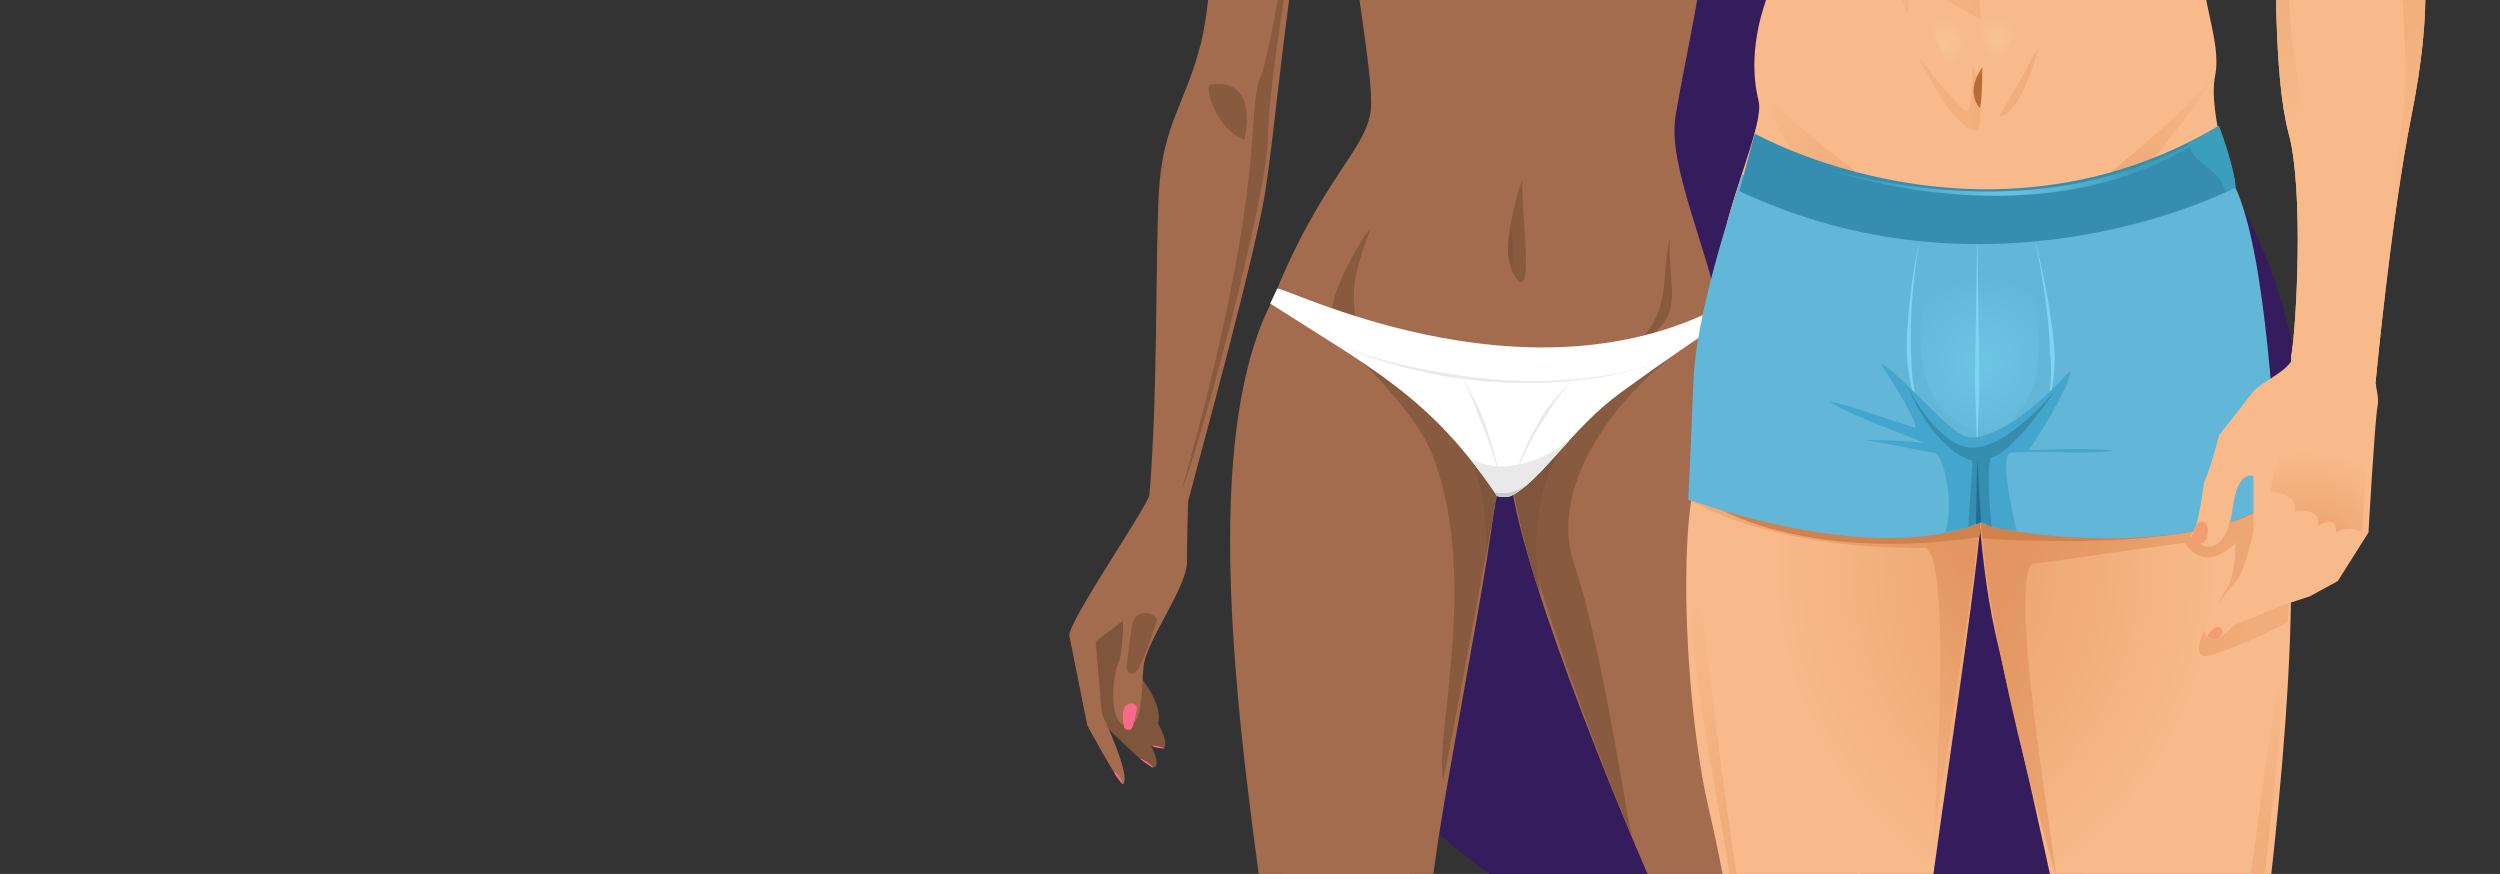 <?xml version="1.0" encoding="UTF-8"?><svg id="Layer_2" xmlns="http://www.w3.org/2000/svg" xmlns:xlink="http://www.w3.org/1999/xlink" viewBox="0 0 855.38 299.01"><rect x="0" y="0" width="855.38" height="299.01" fill="#333333" stroke="none"/><defs><style>.cls-1{clip-path:url(#clippath);}.cls-2{fill:none;}.cls-2,.cls-3,.cls-4,.cls-5,.cls-6,.cls-7,.cls-8,.cls-9,.cls-10,.cls-11,.cls-12,.cls-13,.cls-14,.cls-15,.cls-16,.cls-17,.cls-18,.cls-19,.cls-20,.cls-21,.cls-22,.cls-23,.cls-24,.cls-25,.cls-26,.cls-27,.cls-28,.cls-29,.cls-30,.cls-31,.cls-32,.cls-33,.cls-34,.cls-35,.cls-36,.cls-37,.cls-38,.cls-39,.cls-40,.cls-41{stroke-width:0px;}.cls-3{fill:url(#linear-gradient);}.cls-4{fill:url(#radial-gradient);}.cls-5{fill:url(#radial-gradient-14);}.cls-6{fill:url(#radial-gradient-13);}.cls-7{fill:url(#radial-gradient-12);}.cls-8{fill:url(#radial-gradient-15);}.cls-9{fill:url(#radial-gradient-11);}.cls-10{fill:url(#radial-gradient-10);}.cls-11{fill:url(#radial-gradient-2);}.cls-12{fill:url(#radial-gradient-3);}.cls-13{fill:url(#radial-gradient-4);}.cls-14{fill:url(#radial-gradient-6);}.cls-15{fill:url(#radial-gradient-9);}.cls-16{fill:url(#radial-gradient-8);}.cls-17{fill:url(#radial-gradient-5);}.cls-18{fill:url(#radial-gradient-7);}.cls-19,.cls-20,.cls-21,.cls-22,.cls-23,.cls-24,.cls-25{fill-rule:evenodd;}.cls-19,.cls-31{fill:#885a3f;}.cls-20,.cls-32{fill:#a36c4e;}.cls-21{fill:#c8c9ca;}.cls-22,.cls-41{fill:#e9e9ea;}.cls-23{fill:#fff;}.cls-24,.cls-39{fill:#7f553b;}.cls-25{fill:#f9698c;}.cls-26{fill:url(#linear-gradient-2);}.cls-27{fill:url(#linear-gradient-3);}.cls-28{fill:#f8ba8a;}.cls-29{fill:#44a6cc;}.cls-30{fill:#62b7d9;}.cls-33{fill:#3b9ebc;}.cls-34{fill:#351d5d;}.cls-35{fill:#358daf;}.cls-36{fill:#226c99;}.cls-37{fill:#d1814b;}.cls-38{fill:#7cd6f2;}.cls-40{fill:#f29d72;}</style><clipPath id="clippath"><rect class="cls-2" width="855.38" height="299.01"/></clipPath><radialGradient id="radial-gradient" cx="736.89" cy="192.69" fx="736.89" fy="192.69" r="130.46" gradientUnits="userSpaceOnUse"><stop offset="0" stop-color="#e39661"/><stop offset="1" stop-color="#f8ba8a"/></radialGradient><radialGradient id="radial-gradient-2" cx="630.03" cy="193.01" fx="630.03" fy="193.01" r="129.12" xlink:href="#radial-gradient"/><linearGradient id="linear-gradient" x1="806.76" y1="264.98" x2="687.37" y2="200.64" gradientUnits="userSpaceOnUse"><stop offset="0" stop-color="#f8ba8a"/><stop offset="1" stop-color="#e39661"/></linearGradient><linearGradient id="linear-gradient-2" x1="598.58" y1="245.56" x2="666.83" y2="187.15" xlink:href="#linear-gradient"/><radialGradient id="radial-gradient-3" cx="739.93" cy="-115.84" fx="739.93" fy="-115.84" r="63.14" gradientTransform="translate(-1.47)" xlink:href="#radial-gradient"/><radialGradient id="radial-gradient-4" cx="625.76" cy="-166.05" fx="625.76" fy="-166.05" r="261.66" gradientUnits="userSpaceOnUse"><stop offset="0" stop-color="#b86c37"/><stop offset="1" stop-color="#f8ba8a"/></radialGradient><radialGradient id="radial-gradient-5" cx="672.36" cy="-301.39" fx="672.36" fy="-301.39" r="66.17" gradientTransform="translate(-1.47)" xlink:href="#radial-gradient"/><radialGradient id="radial-gradient-6" cx="665.4" cy="14.35" fx="665.4" fy="14.35" r="8.33" gradientUnits="userSpaceOnUse"><stop offset="0" stop-color="#f9c395"/><stop offset="1" stop-color="#f8ba8a"/></radialGradient><radialGradient id="radial-gradient-7" cx="683.33" cy="12.87" fx="683.33" fy="12.87" r="7.16" xlink:href="#radial-gradient-6"/><radialGradient id="radial-gradient-8" cx="687.21" cy="106.66" fx="687.21" fy="106.66" r="111.51" xlink:href="#radial-gradient"/><radialGradient id="radial-gradient-9" cx="678.48" cy="123.79" fx="678.48" fy="123.79" r="29.59" gradientUnits="userSpaceOnUse"><stop offset="0" stop-color="#6dc5e4"/><stop offset="1" stop-color="#62b7d9"/></radialGradient><radialGradient id="radial-gradient-10" cx="924.12" cy="91.78" fx="924.12" fy="91.78" r="360.13" xlink:href="#radial-gradient"/><linearGradient id="linear-gradient-3" x1="693" y1="18.15" x2="679.37" y2="28.75" gradientUnits="userSpaceOnUse"><stop offset="0" stop-color="#f8ba8a"/><stop offset="1" stop-color="#b86c37"/></linearGradient><radialGradient id="radial-gradient-11" cx="917.99" cy="-103.05" fx="917.99" fy="-103.05" r="199.52" xlink:href="#radial-gradient"/><radialGradient id="radial-gradient-12" cx="788.07" cy="200.13" fx="788.07" fy="200.13" r="45.74" xlink:href="#radial-gradient"/><radialGradient id="radial-gradient-13" cx="685.37" cy="71.11" fx="685.37" fy="71.11" r="46.28" gradientUnits="userSpaceOnUse"><stop offset="0" stop-color="#6dc5e4"/><stop offset="1" stop-color="#3b9ebc"/></radialGradient><radialGradient id="radial-gradient-14" cx="683.3" cy="314.15" fx="683.3" fy="314.15" r="149.84" xlink:href="#radial-gradient"/><radialGradient id="radial-gradient-15" cx="834.42" cy="343.33" fx="834.42" fy="343.33" r="122.74" xlink:href="#radial-gradient"/></defs><g id="Layer_1-2"><g class="cls-1"><circle class="cls-34" cx="611" cy="153.83" r="177.04"/><g id="Girl"><path class="cls-20" d="m392.57,177.33c3.85-37.87,2.62-87.93,3.94-111.56s9.19-30.19,14.44-51.18c5.25-21,9.19-104.99,10.5-127.31,1.31-22.31,15.59-35.74,28.22-34.45,12.63,1.29,39.88-1.73,48.17-14.86,7.02-11.13,2.46-39.2-.02-78.89l52.68,2.74c.06,18.73-8.75,54.42-1.69,72.29,4.71,11.91,33.12,20.72,44.91,18.72,11.8-1.99,20.97,1.37,25.93,7.41,6.94,8.45-21.02,37.54-25.62,74.95.83,22.67-7.56,26.9-9.19,31.28-.34,19.9-8.97,56.87-11.59,73.5-2.62,16.62,10.81,44.39,16.06,70.64l-62.5,57.02c-6.17,1.47-12.11,1.22-18.28,2.69-24.84-22.82-48.9-43.23-73.74-66.04,17.28-44.4,34.34-53.81,34.34-68.68s-5.59-39.71-7.22-66.06c-9.85-12.12-9.41-14.66-9.18-27.32-11.6,33.01-16.06,105.14-20.78,128.81-6.36,31.88-27.25,106.11-27.56,108.93-4.63.7-9.19,6.56-11.81-2.62Z"/><path class="cls-19" d="m468.92,78.2c-1.65,1.46-10.11,14.59-12.92,25.66-1.03,4.09,3.28,6.02,8.46,9.48-2.8-15.27-.8-20.37,4.45-35.14Z"/><path class="cls-20" d="m512.81,161.83c-3.41,28.96-7.64,49.94-12,75.02-6.05,34.8-12.1,63.81-13.75,98.85-.86,18.36,2.05,35-.21,53.08-.75,6.03-7.68,23.36-7.89,29.44-.73,20.83,4.86,43.46,5.04,64.32.31,34.65-5.16,62.57-5.21,96.74-.02,12.23,1.48,18.04,4.13,29.98,1.91,8.61,5.67,17.56,6.91,26.29,1.8,12.62,1.69,24.08,2.07,36.82.21,7.04-1.36,5.31.36,12.14,1.79,7.07,6.01,11.74,7.25,18.93.94,5.45-4.54,9.87-4.02,16.61.46,5.87-5.13,8.23-12.41,7.22-3.28-.45-5.54-3.12-4.93-6.27.27-1.43,1.95-2.55,2.97-4.35-1.48,1.95-2.58,1.43-4.06,3.38-.13,4.73-1.45,4.8-3.23,5.48-2.97,1.13-6.79-1.04-5.82-4.31-3.77,4.6-10.13,1.55-7.92-3.82-4.13,4.13-8.34-.02-6.54-4.59-1.24,1.44-5.11-1.16-4.12-4.73.99-3.54,2.42-5.19,1.86-8.44-.92-5.3-.07-11.26.74-16.79,2.35-15.93,6.82-23.35,4.99-38.45-.36-3-2.98-6.48-3.22-9.5-.36-4.46,1.53-7.12,1.53-11.59,0-7.87-1.2-15.74-2.58-23.49-7.51-42.22-23.94-79.85-26.99-123.13-1.92-27.21,7.2-50.41,9.25-77.15,1.25-16.24,2.78-32.59,1.81-48.87-2.81-47.13-34.63-191.71.37-251.2,28.94,14.79,86.08,27.97,104.64,57.81-1.76,2.95-21.59,4.66-29.02,4.56Z"/><path class="cls-32" d="m525.2,130.93c20.33-16.81,26.27-74.09,9.51-85.61-16.76-11.52-43.22-9.46-50.37,21.36-7.15,30.82,20.53,81.05,40.86,64.25Z"/><path class="cls-31" d="m520.89,61.27s-9.05,24.78-2.31,33.73c6.74,8.95,1.61-23.97,2.31-33.73Z"/><path class="cls-39" d="m516.95,77.98s-2.28,8.9-.07,12.17c2.21,3.28.07-12.17.07-12.17Z"/><path class="cls-20" d="m516.49,157.9c-.29,27.99,37.71,120.84,54.57,157.68,11.38,24.87,37.82,65.86,37.88,99.17.02,13.87-.22,27.79.84,41.6,2.65,34.64,22.99,85.83,40.5,114.19,10.06,16.3,26.98,53.84,18.36,69.65-2.69,4.93-6.65,7.29-9.63,12.04-5.54,8.84-2.47,16.31,3.69,21.64,6.85,5.93,18.27,3.93,24.69,10.47,12.64,12.86,8.35,24.51,17.67,34.36,4.24,4.49,20.92,9.51,26.85,7.17.87.41,1.18.34,2.49.47,1.29,1.32,2.98,2.17,4.71,2.56,2.95.66,7.36-.03,8.97-2.65.87-1.42,1.33-3.93-.66-5.89-1.09-1.07-3.05-.86-5.51-1.78-3.19-1.19-2.87-2.4-7.4-2.74-3.61-.27-5.22-4.36-7.05-6.36-6.05-6.63-8.37-20.55-9.41-29.51-5.34-45.74-22.1-74.44-31.5-119.43-7.35-35.21-24.18-115.83-29.36-151.48-.94-6.49,1.95-9.44,1.72-16.01-.23-6.88-3.35-15.48-6.36-24.41-16.58-49.23-31.75-192.43-63.25-258.05-34.69,6.27-41.72,34.31-72.81,47.3Z"/><path class="cls-32" d="m492.98-7.8s21.39-21,35.43-16.41c14.04,4.59,26.74,34.12,26.74,34.12l.67,17.06s-56.16-7.87-64.85,16.41c-8.69,24.28-8.69-40.69,2-51.18Z"/><path class="cls-19" d="m570.22,123.38c-17.59,14.03-40.46,43.01-31.7,69.3,9.39,28.16,16.48,77.5,19.79,93.67-8.8-21.42-37.35-93.73-38.77-119.2-.56-4.23,36.04-40.9,50.68-43.77Z"/><path class="cls-24" d="m534.97,152.83c-7.57,9.9-12.19,31.63-7.75,50.27-2.99-5.5-8.96-31.13-9.36-35.63-.41-4.66,9.61-12.31,17.11-14.65Z"/><path class="cls-19" d="m512.25,169.72c-5.61-6.65-10.28-40.32-62.1-60.07,9.79,7.47,34.27,30.12,40.46,47.23,15.44,42.66.19,93.66,3.2,110.06,6.87-33.79,18.11-97.29,18.44-97.23Z"/><path class="cls-24" d="m512.05,169.42c-1.35-3.71-2.63-13.8-14.23-20.36,11.13,11.95,11,34.18,10.52,41.23.72-3.5,3.1-17.6,3.71-20.86Z"/><path class="cls-19" d="m571.41,80.98c-1.29,18.45,7.12,27.61-13.13,37.78,14.3-11.13,9.66-23.9,13.13-37.78Z"/><path class="cls-32" d="m481.82,386c-3.95,9.17-17.59,12.27-26.26-2.75-8.67-15.01-34.11-173.12-22.96-253.83,3.97-12.28,42.15,7.46,53.15,28.22,9.3,17.53,13.03,47.1,5.25,78.75-16.99,69.1-5.23,140.45-9.19,149.62Z"/><path class="cls-19" d="m414.01,29.03s16.19-4.37,11.81,18.81c-9.19-3.06-14-17.94-11.81-18.81Z"/><path class="cls-23" d="m517.15,169.6c-1.34.62-3.18.46-4.9.12-22.78-33.85-42.85-43.57-77.68-65.89.79-1.37,1.53-3.28,2.41-5.03.87-1.75,83.52,41.31,151.15,6.34.44,2.84,1.09,4.16,1.18,5.46-4.97,2.61-19.66,12.72-34.88,23.81-16.72,12.19-26.79,29.71-37.27,35.18Z"/><path class="cls-22" d="m517.15,169.6c-1.34.62-3.18.46-4.9.12-3.26-4.84-6.47-9.21-9.68-13.21,11.18,6.61,24.67,1.59,34.46-5.88-7.48,8.15-13.61,15.7-19.87,18.97Z"/><path class="cls-21" d="m517.15,169.6c-1.51.69-3.48.53-4.9.12-.53-.46-.27-.41-.81-1.2,5.01.79,7.76-.49,11.37-2.92-1.9,1.65-3.77,3.01-5.65,3.99Z"/><path class="cls-41" d="m457.32,117.83c5.94,2.41,12.07,4.29,18.26,5.92,6.19,1.61,12.46,2.91,18.78,3.89,12.58,2.22,25.41,3.18,38.19,2.56,12.77-.61,25.5-2.82,37.68-6.83-12.12,4.19-24.84,6.59-37.65,7.39-12.82.8-25.72.03-38.41-2.02-6.32-1.17-12.58-2.65-18.74-4.45-6.15-1.81-12.24-3.88-18.11-6.46Zm48.44,24.12c3.72,8.63,6.61,17.63,8.65,26.84-1.67-9.28-4.22-18.42-7.62-27.26-1.97-4.31-4.11-8.54-6.6-12.55,2.17,4.19,3.96,8.56,5.57,12.97Zm22.46-.54c-5.24,8.31-9.11,17.45-11.41,26.95,2.65-9.4,6.85-18.33,12.34-26.33,2.52-4.14,5.34-8.15,8.66-11.73-3.59,3.32-6.72,7.13-9.59,11.12Z"/><path class="cls-24" d="m369.39,217.6l6.12,28s17.39,18.02,19.52,16.87-1.15-7.25-1.15-7.25c0,0,3.34.9,4.38.88,1.7-2.48-2.08-8.66-2.08-8.66,0,0,2.13-4.49-4.59-14-4.37-5.25-2.95-31.59-2.95-31.59l-19.25,15.75Z"/><path class="cls-20" d="m393.56,168.63c.16,3.12-28.55,44.59-27.67,48.96.88,4.38,6.13,30.62,6.13,30.62,0,0,10.88,20.16,12.25,20.12,2.9-2.92-7.27-24.08-7.27-24.08l-2.13-24.77,9.4-7.14s0,11.38-1.75,14.87c-1.75,3.5-3.5,20.12,2.62,21,6.12.87,5.25-11.38,6.12-20.12.88-8.75,14.88-27.12,14.88-35.87s.38-20.97.38-20.97c0,0-13.12-5.74-12.96-2.62Z"/><path class="cls-25" d="m384.59,248.75c-.33-1.09-.77-4.7.11-6.67s4.7-1.97,4.27.66-.98,4.7-1.53,6.12-2.52.98-2.84-.11Z"/><path class="cls-31" d="m387.43,213.2c-.12.32-1.86,12.8-1.97,15.09-.11,2.3,2.52,3.5,4.27.22s5.91-15.09,6.12-16.41c.22-1.31-6.01-5.14-8.42,1.09Z"/><path class="cls-25" d="m384.26,268.34s-2.41-2.42-2.95-3.96c-.55-1.53,2.51,1.79,2.95,3.96Z"/><path class="cls-25" d="m394.54,262.75s-3.5-2.19-4.37-3.06c-.88-.87,4.16,1.75,4.37,3.06Z"/><path class="cls-25" d="m398.26,256.1s-3.5-.24-3.94-.79c-.44-.55,3.83.26,3.94.79Z"/><path class="cls-25" d="m659.14,268.56s2.41-2.42,2.95-3.96c.55-1.53-2.51,1.79-2.95,3.96Z"/><path class="cls-19" d="m448.35-83.19c0,9.19-11.81,97.12-17.06,109.59s3.28,33.47-26.9,141.09c5.91-13.78,29.53-101.06,29.53-121.4s12.47-88.59,14.44-99.09c1.97-10.5,3.28-28.22,0-30.19Z"/></g><path class="cls-4" d="m583.53,105.93s.18,45.57-3.05,56.79c-6.34,20.78-3.67,80.25,4.16,113.96,7.83,33.72,10.06,54.68,8.75,67.37-1.31,12.69,1.96,31.51,4.16,39.51-3.18,10.35-9.58,64.33.68,101.68,10.26,37.35,31.48,115.6,28.34,125.06-3.14,9.47-3.42,14.71-5.4,18.99-1.98,4.28-31.72,35.98-31.72,35.98,0,0-16.15,7.02-12.11,13.37-3,6.85,4.04,6.35,4.04,6.35-1.98,4.28,6.8,3.87,6.8,3.87-2.03,5.15,9.19,8.38,11.12,4.98-1.11,4.32,14.57,6.04,18.49-1.64,7.04-.5,17.61-1.68,21.62-11.11,4.01-9.42,6.71-10.56,17.84-12.43,11.13-1.87,15.44-9.41,14.87-17.5s-8.98-20.49-9.48-27.53c-.5-7.04-2.01-11.5-3.38-18.58-1.37-7.08-4.41-48.43-2.46-68.48,1.95-20.05,7.76-79.32,2.72-99.74-5.04-20.42-11.76-38.7-8.39-52.53,3.37-13.84,5.62-31.98,5.87-47.49.25-15.51,19.5-134.94,20.95-161.85,3.42-14.71-42.01-115.28-94.43-69.03Z"/><path class="cls-11" d="m675.81,151.11s.6,37.38,6.82,65.15c6.22,27.78,30.56,128.75,29.93,147.73-.62,18.98,7.57,35.05,8.23,42.01s-5.28,58.95,2.66,88.56c7.93,29.61,22.78,93.89,19.48,114.24-3.3,20.36-1.98,24.02-.1,33.71,1.88,9.69,1.94,17.38,1.02,24.05-.92,6.67-9.3,13.94-4.24,22.11,5.06,8.16,2.35,9.86,3.95,15.25,1.6,5.39,11.97,13.72,16.71,4.08,4.29,4.58,8.79,2.05,10.76-4.11,3.43,3.66,7.99-.64,8.13-5.09,2.57,2.75,8.11-4.19,7.36-8.66,1.71,1.83,9.99-7.7,7.53-14-2.46-6.31-15.82-32.52-16.56-36.99-.75-4.47,1.69-10.8-2.68-20.38-4.37-9.57-.94-40.76,3.32-63.76,4.26-23,10.36-69.42,6.85-98.89-3.51-29.47-18.74-80.66-15.53-98.35,3.21-17.69,19.44-139.95,12.87-184.64-6.58-44.69-13.93-108.27-20.79-115.61-6.86-7.33-85.73,93.59-85.73,93.59Z"/><path class="cls-3" d="m677.85,171.09c-1.33,7.53,3.98,55.79,25.9,129.52-5.31-37.86-15.28-99.63-8.63-107.6,13.95-1.99,52.47-7.31,52.47-7.31,0,0,5.98,11.29,17.27,0,0,11.29-2.66,15.28-2.66,15.28,0,0-17.27,26.57-5.98,23.25,11.29-3.32,26.57-11.29,26.57-11.29,0,0,3.32-45.83-8.63-56.46-11.96-10.63-94.98,7.09-96.31,14.61Z"/><path class="cls-26" d="m577.65,170.82s26.68,17.28,81.15,16.62c9.19,4.59,3.28,89.24,2.62,101.71,3.28-26.25,17.5-108.05,16.41-119.43-.66-6.56-83.55-41.12-100.18,1.09Z"/><path class="cls-12" d="m741.96-231.66s36.84-4.37,52.59,15.75c15.75,20.12,6.12,50.75,16.62,82.25,10.5,31.5,4.19,75.24,12.16,94.49,7.97,19.25,8.75,43.75,1.75,78.75-7,35-12.25,90.99-12.25,90.99,0,0-30.62.88-28.87-8.75,1.75-9.62,4.37-56.87-.88-76.12s-4.37-60.37-4.37-70.87-14.87-86.62-14.87-86.62c0,0-37.62-108.49-21.87-119.87Z"/><path class="cls-13" d="m783.08,45.7c5.25,19.25,2.62,66.5.88,76.12-.21,1.14.05,2.14.66,3,3.55-1.21,7.37-2.91,8.26-9.13,1.75-12.25-.87-70.87-4.37-79.62-3.5-8.75-7.87-45.5-4.37-62.12,3.5-16.62-13.12-72.62-13.12-77.87s12.25-45.5-.88-57.75c-4.42-4.12-16.35-13-27.43-23.59,7.4,33.86,21.13,73.47,21.13,73.47,0,0,14.87,76.12,14.87,86.62s-.88,51.62,4.37,70.87Z"/><path class="cls-17" d="m640.64-294.22s5.07,33.47-.18,41.67-39.37,23.3-45.93,23.3-19.03,1.97-19.03,1.97c0,0-4.59,85.31,15.75,122.06,1.97,23.62,18.33,89.9,13.08,104.99-5.25,15.09-4.59,26.9-2.62,34.78,1.97,7.87-10.46,34.12-12.43,49.87-1.97,15.75,66.28,61.68,80.06,63s100.4-55.78,97.78-68.9c-2.62-13.12-11.81-40.03-9.23-52.5,2.58-12.47-6.52-28.55-3.94-44.62,2.58-16.08,9.88-78.09,8.57-86.62,3.94-5.91,14.44-38.72,13.78-66.28-.66-27.56,3.94-52.5,1.31-55.78s-16.41-.98-22.97-2.95-47.25-12.47-48.56-22.31c-1.31-9.84,0-44.95,0-44.95,0,0-61.51-14.44-65.44,3.28Z"/><path class="cls-37" d="m584.65,171.03c-1.62,1.29,31.5,21.88,92.53,12.69.88-2.41-.22-11.81-.22-11.81l1.31,12.25s64.53,5.25,92.74-8.53c-40.03-32.81-147.65-35.44-186.36-4.59Z"/><path class="cls-14" d="m659.89,7.2s9.62-7.88,10.5.87c.88,8.75.88,17.5-1.75,16.62s-8.75-17.5-8.75-17.5Z"/><path class="cls-18" d="m682.64,21.2s-11.37-15.75,0-16.62c11.37-.87,5.25,14,0,16.62Z"/><path class="cls-16" d="m603.02,29.95c12.47,17.72,64.97,52.5,74.15,56.43,9.19,3.94,61.03-38.72,78.75-58.4-2.62,7.87-43.97,56.43-43.97,56.43,0,0-15.75,55.78-40.69,34.78-24.94-21-69.56-78.09-68.25-89.24Z"/><path class="cls-30" d="m596.02,59.7c-4.38,14-15.75,48.12-16.62,70.87-.88,22.75-1.75,40.25-1.75,40.25,0,0,62.56,23.62,100.18,7.87,10.5,5.25,76.56,12.25,101.93-8.75-1.75-28-5.25-93.62-17.5-110.24-26.25,7-93.62,23.62-166.24,0Z"/><path class="cls-15" d="m661.42,82.45c.38,6.1-5.91,27.23-3.94,39.79,1.97,12.57,6.19,20.71,18.37,25.13,9.84,3.57,18.54-8.22,21-19.55,2.46-11.33-2.57-40.74-5.07-43.71-5.5,1.25-25.71,2.39-29.71-.98l-.66-.7Z"/><path class="cls-38" d="m658.14,141.58c-2.14-2.67-3.3-5.99-4.14-9.29-.82-3.33-1.28-6.73-1.56-10.14-.17-6.84.34-13.64,1.12-20.39.8-6.75,1.88-13.46,3.26-20.1-1.14,6.69-1.96,13.43-2.5,20.18-.52,6.75-.77,13.53-.35,20.25.03,3.36.22,6.73.78,10.05.58,3.3,1.46,6.63,3.39,9.45Zm43.14-5.72c.53-1.59.88-3.24,1.12-4.9.48-3.32.61-6.68.6-10.02-.42-6.68-1.4-13.27-2.57-19.81-1.19-6.54-2.6-13.04-4.23-19.47,1.39,6.49,2.54,13.03,3.48,19.6.92,6.56,1.63,13.16,1.8,19.76.26,3.28.39,6.59.17,9.87-.12,1.64-.33,3.28-.73,4.87-.41,1.58-1,3.17-2.09,4.44,1.18-1.18,1.92-2.75,2.46-4.33Zm-24-5.53l-.77-50.07-.77,50.07.77,25.03.77-25.03Z"/><path class="cls-35" d="m759.2,43.07s5.25,13.78,5.69,21c-7.87,4.37-86.4,40.69-169.74,1.31l5.25-19.69s78.75,44.62,158.8-2.62Z"/><path class="cls-28" d="m785.01,120.94c-.86,6.13-11.37,9.19-14.87,14-3.5,4.81-10.94,14-10.94,14,0,0-2.19,9.62-5.03,15.97-1.3,8.07-2.19,16.73-5.03,18.16,7,7.87,13.12,3.5,14.87-9.63s7-10.5,7-10.5v19.25s-3.06,13.12-5.25,15.75c-10.94,13.12-13.34,17.06-10.5,20.12,2.84,3.06,9.19-4.16,9.19-4.16l17.06-7,8.75-2.84,9.62-5.25,10.5-16.63s2.19-38.5,3.06-42.87c.87-4.37-1.31-7-.44-12.25.87-5.25-27.14-12.26-28-6.12Z"/><path class="cls-10" d="m647.64-61.05c-5.25-15.75,14.87-35,14.87-35,0,0-12.25,24.5-14.87,35Zm32.37,21.87s-4.37-34.12-6.12-37.62c-2-3.99,6.12,37.62.87,39.37-5.25,1.75-18.37,1.75-18.37,1.75l19.25,3.5s1.75,21,0,25.37c-1.75,4.37-15.75,3.5-15.75,3.5l17.94,10.06s-3.94-38.06,2.19-40.69c6.13-2.62,15.75-4.37,15.75-4.37l-15.75-.88Zm12.25-49.87s8.75,27.12,14,31.5c3.5-8.75-11.37-30.62-14-31.5Zm-39.37,93.62c1.75-9.62-6.13-37.62-6.13-37.62,0,4.37,2.63,35,6.13,37.62Zm21.87,16.62s.44,16.19-1.75,16.63-16.63-18.37-16.63-18.37c1.75,2.62,10.94,24.5,20.56,25.37,2.62-11.37-2.19-23.62-2.19-23.62Zm9.19,18.81c7.87-.87,13.56-24.06,13.56-24.06,0,0-10.06,18.38-13.56,24.06Zm17.94-41.56c4.37-2.62,2.62-30.62,2.62-30.62,0,0-7,33.25-2.62,30.62Z"/><path class="cls-27" d="m678.26,22.95s-6.13,7.87-.88,14c.88-1.75.88-14,.88-14Z"/><path class="cls-9" d="m823.33-39.17c-7.97-19.25-1.66-63-12.16-94.49-10.5-31.5-.87-62.12-16.62-82.25-3.38-4.32-7.73-7.5-12.48-9.85,9.47,9.64,17.32,22.06,16.93,35.22-.88,29.75,0,41.12,8.75,62.12,8.75,21,5.25,84.87,8.75,89.24,3.5,4.37,7.87,56.87,6.13,74.37-1.75,17.5-10.5,78.75-12.25,84-1.64,4.91-4.04,10.59-4.34,11.3,3.93.16,6.8.08,6.8.08,0,0,5.25-56,12.25-90.99,7-35,6.22-59.5-1.75-78.75Z"/><path class="cls-7" d="m784.46,143.47s-6.89,17.39-7.55,24.61c4.92.66,8.86,1.97,8.2,6.89,5.25-.66,8.86.66,7.87,4.92,4.59-2.3,6.56-1.64,6.23,2.3,4.27-2.62,9.19-.66,8.86.33s3.28-26.25-.66-32.48c-3.94-6.23-18.37-17.72-22.97-6.56Z"/><path class="cls-29" d="m689.99,181.67c-8.23-1.14-10.03-1.7-12.6-2.98-3.72,2.19-8.98,2.75-11.81,3.5,3.32-10.46-.63-26.64-3.77-27.27-4.37-.87-23.62-4.38-23.62-4.38,0,0,10.5,0,19.25.88,2.62,0-21.87-7.87-31.5-14,3.5,0,25.37,7.87,28.87,8.75s-11.37-21.87-11.37-21.87c7,3.5,23.02,23.33,29.15,25.08,6.12,1.75,19.25-4.37,35.87-22.75,0,6.13-14.27,27.41-14.27,27.41,0,0,18.37-.88,28.87,0-3.5,1.75-28.87,0-35,.88-3.35.48-.94,14.32,1.93,26.75Z"/><path class="cls-35" d="m681.06,156.67c7.87-1.75,21.87-22.75,21.87-22.75,0,0-15.75,19.25-28,19.25s-22.75-21.87-22.75-21.87c10.5,24.5,22.75,26.25,22.75,26.25l-1.48,22.68c.64.17,2.73-1.73,4.37-1.53,1.61.19,2.78,1.38,3.6,1.55-.66-6.38-1.6-18.02-.37-23.57Z"/><polygon class="cls-36" points="676.52 157.25 677.83 178.69 676.08 179.35 676.52 157.25"/><path class="cls-40" d="m749.9,183.72s.98-5.25,3.61-5.25,2.3,5.91.33,7.22-3.94-1.97-3.94-1.97Z"/><path class="cls-40" d="m755.26,217.63s2.41-4.16,4.37-2.84,0,3.5-1.53,3.94c-1.53.44-2.84-1.09-2.84-1.09Z"/><path class="cls-33" d="m748.53,48.84c3.55-1.75,7.11-3.66,10.67-5.76,0,0,5.25,13.78,5.69,21-.66.36-1.81.95-3.41,1.7-1.47-6.16-5.57-7.43-9.66-11.38-1.69-1.63-2.54-3.59-3.29-5.56Z"/><path class="cls-6" d="m625.99,58.17s74.15,26.25,129.27-11.81c-15.75,7.87-55.12,30.84-129.27,11.81Z"/><path class="cls-5" d="m579.4,180.88c2.62,30.19,13.12,112.87,17.06,131.24,3.94,18.37,0,30.19-1.31,40.69,7.87-28.87-23.62-127.31-15.75-171.93Z"/><path class="cls-8" d="m781.91,216.48s-21.26,138.15-17.71,152.32c3.54,14.17,9.74,40.74,12.4,53.14,1.77-2.66-10.67-47.35-8.86-61.99,1.81-14.64,15.94-130.18,14.17-143.46Z"/></g></g></svg>